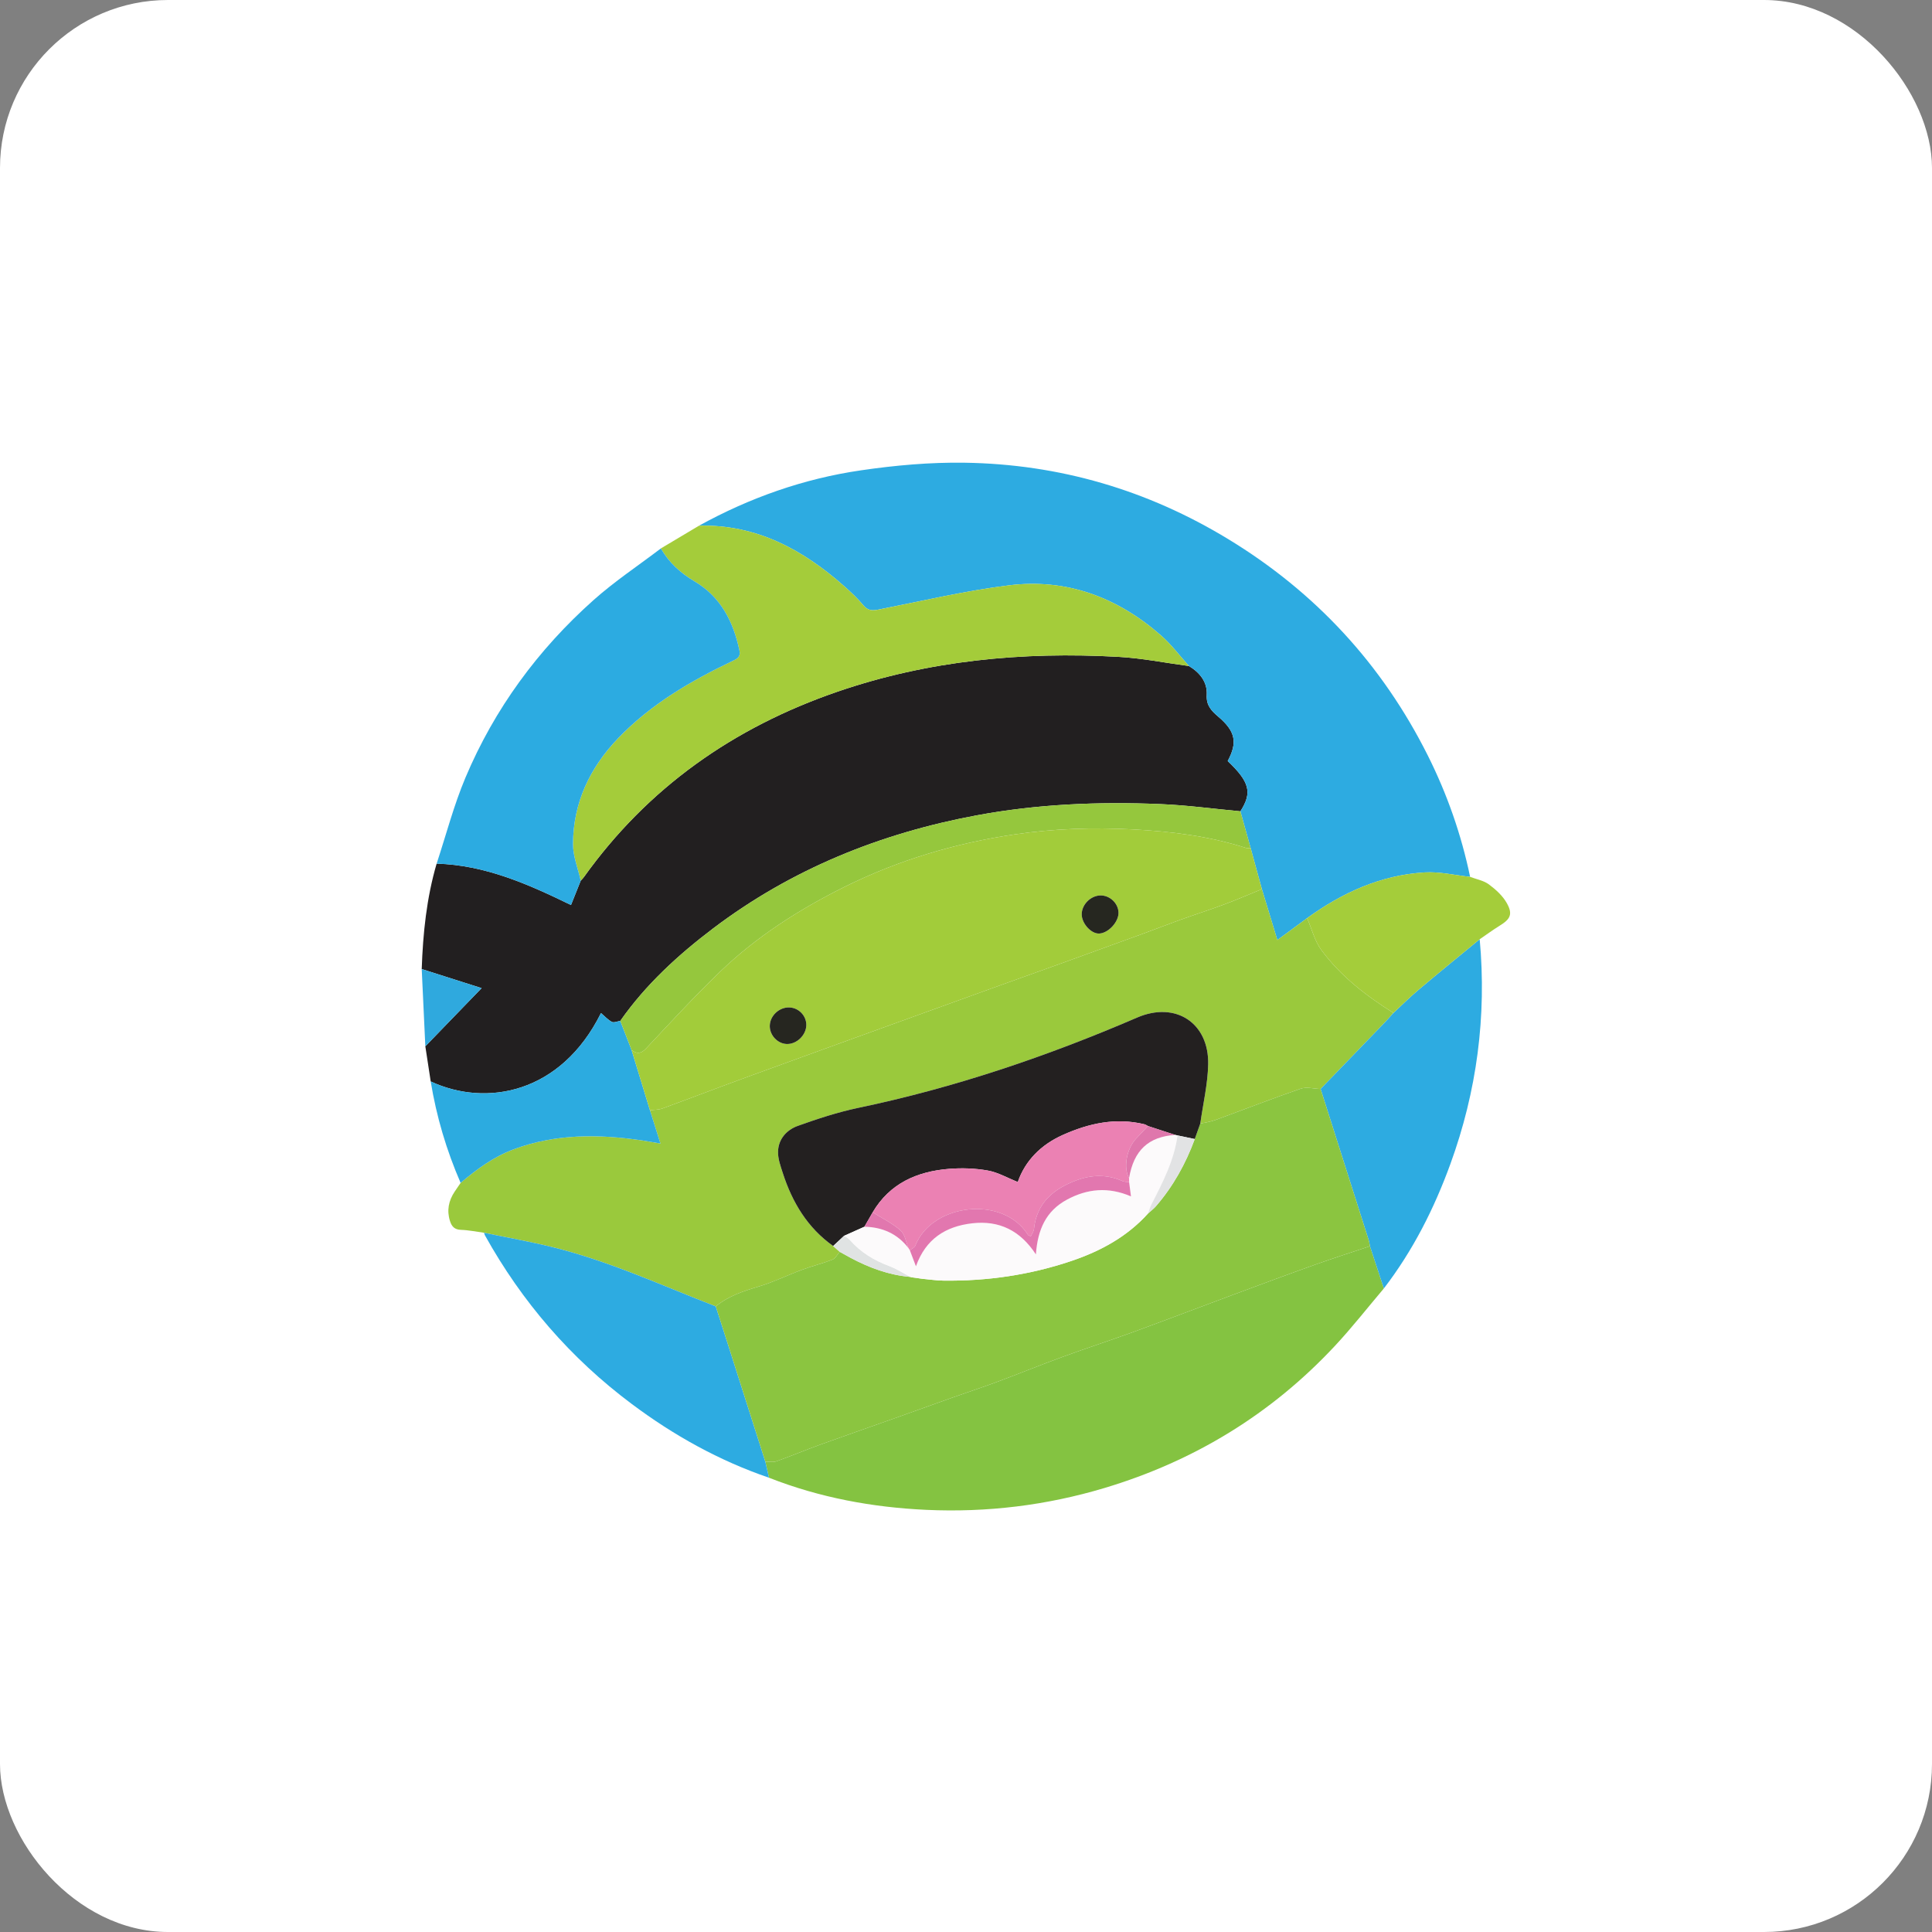 <?xml version="1.0" encoding="UTF-8"?>
<svg width="46px" height="46px" viewBox="0 0 46 46" version="1.1" xmlns="http://www.w3.org/2000/svg" xmlns:xlink="http://www.w3.org/1999/xlink">
    <rect x="0" y="0" width="46" height="46" fill="#808080" stroke="none"/>
    <!-- Generator: Sketch 51.3 (57544) - http://www.bohemiancoding.com/sketch -->
    <desc>Created with Sketch.</desc>
    <defs></defs>
    <g id="Page-5" stroke="none" stroke-width="1" fill="none" fill-rule="evenodd">
        <g id="classdojo">
            <rect id="Rectangle-17-Copy-7" fill="#FFFFFF" fill-rule="nonzero" x="0" y="0" width="46" height="46" rx="4"></rect>
            <g id="Group-54" transform="translate(10, 11)">
                <path d="M0.041,12.073 C0.07,11.224 0.156,10.383 0.396,9.563 C1.56,9.596 2.593,10.06 3.595,10.548 C3.682,10.332 3.754,10.15 3.827,9.968 C3.852,9.94 3.88,9.914 3.902,9.883 C5.422,7.757 7.461,6.322 9.933,5.471 C12.102,4.724 14.344,4.512 16.624,4.639 C17.188,4.67 17.747,4.783 18.309,4.858 C18.57,5.015 18.749,5.242 18.732,5.544 C18.718,5.794 18.838,5.92 19.007,6.064 C19.419,6.414 19.467,6.681 19.231,7.12 C19.756,7.62 19.819,7.872 19.533,8.317 C18.898,8.258 18.264,8.171 17.627,8.145 C16.161,8.084 14.701,8.144 13.254,8.413 C10.957,8.841 8.845,9.694 6.981,11.104 C6.144,11.738 5.374,12.443 4.769,13.307 C4.701,13.317 4.617,13.356 4.568,13.331 C4.473,13.281 4.396,13.194 4.309,13.121 C3.355,15.041 1.574,15.363 0.255,14.749 C0.212,14.47 0.17,14.191 0.127,13.912 C0.587,13.436 1.047,12.961 1.467,12.527 C1.008,12.381 0.524,12.227 0.041,12.073" id="Fill-4" fill="#221F20"></path>
                <path d="M19.533,8.317 C19.819,7.872 19.756,7.62 19.231,7.12 C19.467,6.681 19.419,6.414 19.007,6.064 C18.838,5.92 18.718,5.794 18.732,5.544 C18.749,5.242 18.57,5.015 18.309,4.858 C18.088,4.614 17.889,4.345 17.643,4.13 C16.61,3.224 15.399,2.765 14.02,2.937 C12.978,3.067 11.949,3.311 10.916,3.514 C10.765,3.544 10.663,3.54 10.557,3.413 C10.419,3.247 10.259,3.097 10.097,2.954 C9.113,2.086 8.013,1.484 6.644,1.516 C7.851,0.851 9.138,0.396 10.502,0.198 C11.314,0.079 12.143,0.005 12.963,0.017 C15.22,0.05 17.321,0.666 19.245,1.837 C21.325,3.102 22.91,4.823 23.995,6.987 C24.456,7.907 24.793,8.871 25.003,9.878 C24.641,9.839 24.276,9.75 23.918,9.772 C22.874,9.836 21.957,10.255 21.122,10.86 C20.89,11.031 20.658,11.202 20.413,11.382 C20.286,10.963 20.166,10.566 20.045,10.17 C19.956,9.845 19.867,9.52 19.778,9.196 C19.696,8.903 19.615,8.61 19.533,8.317" id="Fill-6" fill="#2DABE1"></path>
                <path d="M20.045,10.17 C20.166,10.566 20.286,10.963 20.413,11.382 C20.658,11.201 20.89,11.031 21.122,10.86 C21.233,11.116 21.301,11.404 21.463,11.623 C21.921,12.241 22.525,12.709 23.177,13.117 C23.116,13.185 23.058,13.255 22.994,13.321 C22.478,13.857 21.96,14.392 21.443,14.928 C21.284,14.923 21.11,14.873 20.97,14.921 C20.286,15.157 19.611,15.421 18.931,15.669 C18.819,15.711 18.696,15.725 18.578,15.752 C18.644,15.282 18.756,14.813 18.766,14.342 C18.787,13.355 17.99,12.833 17.074,13.228 C14.933,14.151 12.726,14.899 10.433,15.378 C9.943,15.481 9.463,15.639 8.992,15.808 C8.727,15.904 8.533,16.121 8.525,16.418 C8.52,16.587 8.584,16.763 8.638,16.93 C8.863,17.626 9.224,18.232 9.837,18.667 C9.889,18.713 9.941,18.759 9.993,18.805 C9.936,18.869 9.891,18.963 9.82,18.991 C9.585,19.083 9.337,19.143 9.1,19.231 C8.756,19.358 8.425,19.523 8.075,19.628 C7.704,19.739 7.344,19.855 7.042,20.105 C5.756,19.606 4.499,19.025 3.152,18.693 C2.614,18.56 2.067,18.464 1.524,18.351 C1.341,18.327 1.158,18.288 0.974,18.282 C0.82,18.277 0.754,18.199 0.714,18.072 C0.634,17.82 0.681,17.588 0.826,17.371 C0.872,17.302 0.92,17.233 0.967,17.164 C1.35,16.837 1.754,16.542 2.233,16.363 C3.229,15.992 4.251,16.001 5.283,16.152 C5.425,16.173 5.566,16.2 5.725,16.227 C5.635,15.943 5.555,15.689 5.475,15.434 C5.574,15.422 5.679,15.426 5.77,15.393 C6.424,15.154 7.074,14.904 7.728,14.665 C8.955,14.217 10.183,13.773 11.412,13.328 C12.196,13.043 12.981,12.76 13.766,12.477 C14.305,12.283 14.845,12.091 15.384,11.896 C15.993,11.676 16.601,11.455 17.209,11.233 C17.507,11.124 17.802,11.008 18.1,10.901 C18.456,10.773 18.816,10.658 19.169,10.526 C19.465,10.415 19.754,10.289 20.045,10.17" id="Fill-8" fill="#9AC93C"></path>
                <path d="M22.949,19.677 C22.561,20.135 22.19,20.61 21.78,21.049 C20.267,22.669 18.433,23.788 16.299,24.428 C14.915,24.843 13.497,25.015 12.057,24.949 C10.772,24.89 9.513,24.658 8.31,24.184 C8.28,24.057 8.251,23.929 8.222,23.801 C8.31,23.8 8.406,23.821 8.484,23.793 C8.841,23.666 9.19,23.519 9.546,23.39 C10.112,23.185 10.681,22.989 11.247,22.787 C11.727,22.617 12.205,22.443 12.685,22.273 C13.033,22.149 13.385,22.034 13.732,21.905 C14.253,21.711 14.768,21.501 15.29,21.31 C15.849,21.105 16.416,20.921 16.976,20.717 C17.766,20.428 18.553,20.127 19.342,19.834 C20,19.589 20.659,19.344 21.32,19.108 C21.75,18.955 22.185,18.816 22.618,18.671 C22.728,19.006 22.839,19.341 22.949,19.677" id="Fill-10" fill="#84C341"></path>
                <path d="M6.644,1.516 C8.013,1.484 9.113,2.086 10.097,2.954 C10.259,3.097 10.419,3.248 10.557,3.413 C10.663,3.54 10.765,3.544 10.916,3.515 C11.949,3.311 12.978,3.067 14.02,2.937 C15.399,2.765 16.61,3.224 17.643,4.13 C17.889,4.345 18.088,4.614 18.309,4.858 C17.747,4.783 17.188,4.67 16.624,4.639 C14.344,4.512 12.102,4.724 9.933,5.471 C7.461,6.322 5.422,7.757 3.902,9.883 C3.88,9.914 3.852,9.94 3.827,9.968 C3.762,9.678 3.642,9.387 3.643,9.097 C3.646,8.117 4.041,7.282 4.719,6.576 C5.496,5.765 6.45,5.21 7.456,4.73 C7.567,4.677 7.635,4.627 7.607,4.493 C7.462,3.807 7.167,3.215 6.535,2.841 C6.202,2.643 5.925,2.395 5.736,2.057 C6.039,1.877 6.341,1.696 6.644,1.516" id="Fill-12" fill="#A4CC3A"></path>
                <path d="M5.736,2.057 C5.925,2.395 6.202,2.643 6.535,2.841 C7.167,3.215 7.462,3.807 7.607,4.493 C7.635,4.627 7.567,4.677 7.456,4.73 C6.45,5.21 5.496,5.765 4.719,6.575 C4.041,7.282 3.646,8.117 3.643,9.097 C3.642,9.387 3.762,9.678 3.827,9.968 C3.754,10.15 3.682,10.332 3.595,10.548 C2.593,10.06 1.56,9.596 0.396,9.563 C0.622,8.878 0.804,8.175 1.083,7.513 C1.773,5.878 2.806,4.469 4.135,3.285 C4.636,2.839 5.201,2.464 5.736,2.057" id="Fill-14" fill="#2CABE1"></path>
                <path d="M22.949,19.677 C22.839,19.341 22.728,19.006 22.618,18.671 C22.609,18.626 22.605,18.58 22.591,18.537 C22.209,17.334 21.826,16.131 21.443,14.928 C21.96,14.392 22.478,13.857 22.994,13.321 C23.058,13.255 23.116,13.185 23.177,13.117 C23.375,12.934 23.566,12.742 23.772,12.569 C24.254,12.162 24.744,11.764 25.231,11.363 C25.399,13.198 25.163,14.982 24.533,16.714 C24.147,17.774 23.642,18.775 22.949,19.677" id="Fill-16" fill="#2DABE1"></path>
                <path d="M8.222,23.801 C8.251,23.929 8.28,24.057 8.31,24.184 C7.122,23.778 6.04,23.175 5.042,22.428 C3.586,21.34 2.427,19.996 1.548,18.416 C1.537,18.396 1.532,18.373 1.524,18.351 C2.067,18.464 2.614,18.56 3.152,18.693 C4.499,19.025 5.756,19.606 7.042,20.105 C7.122,20.353 7.202,20.6 7.281,20.848 C7.595,21.832 7.908,22.817 8.222,23.801" id="Fill-18" fill="#2DABE1"></path>
                <path d="M25.231,11.363 C24.744,11.764 24.254,12.162 23.772,12.569 C23.566,12.743 23.375,12.934 23.177,13.117 C22.525,12.709 21.921,12.241 21.463,11.623 C21.301,11.404 21.233,11.116 21.122,10.86 C21.957,10.255 22.874,9.836 23.918,9.772 C24.276,9.75 24.641,9.839 25.003,9.878 C25.154,9.935 25.326,9.965 25.45,10.057 C25.617,10.181 25.784,10.333 25.881,10.511 C26.024,10.77 25.958,10.886 25.704,11.042 C25.542,11.142 25.388,11.256 25.231,11.363" id="Fill-20" fill="#A4CD3A"></path>
                <path d="M5.475,15.434 C5.555,15.689 5.635,15.943 5.725,16.227 C5.566,16.2 5.425,16.173 5.283,16.152 C4.251,16.001 3.229,15.992 2.233,16.363 C1.754,16.542 1.35,16.837 0.967,17.164 C0.63,16.388 0.391,15.583 0.255,14.749 C1.574,15.363 3.355,15.041 4.309,13.121 C4.396,13.194 4.473,13.281 4.568,13.331 C4.617,13.356 4.701,13.317 4.769,13.307 C4.859,13.54 4.949,13.772 5.039,14.004 C5.184,14.481 5.33,14.958 5.475,15.434" id="Fill-22" fill="#2CABE0"></path>
                <path d="M0.041,12.073 C0.524,12.227 1.008,12.381 1.467,12.527 C1.047,12.961 0.587,13.436 0.127,13.912 C0.098,13.299 0.069,12.686 0.041,12.073" id="Fill-24" fill="#2FA9DE"></path>
                <path d="M5.039,14.004 C4.949,13.772 4.859,13.54 4.769,13.307 C5.374,12.443 6.144,11.738 6.981,11.104 C8.845,9.694 10.957,8.841 13.254,8.413 C14.701,8.144 16.161,8.084 17.627,8.145 C18.264,8.171 18.898,8.258 19.533,8.317 C19.615,8.61 19.696,8.903 19.778,9.196 C19.739,9.193 19.697,9.199 19.662,9.187 C18.786,8.906 17.876,8.795 16.966,8.747 C16.03,8.697 15.09,8.729 14.155,8.867 C12.739,9.077 11.387,9.48 10.109,10.115 C9.03,10.652 8.017,11.297 7.148,12.132 C6.538,12.72 5.963,13.344 5.384,13.962 C5.263,14.092 5.167,14.096 5.039,14.004" id="Fill-26" fill="#95C73D"></path>
                <path d="M9.198,13.413 C9.204,13.191 9.023,12.997 8.799,12.987 C8.553,12.976 8.33,13.185 8.328,13.428 C8.326,13.649 8.513,13.849 8.73,13.857 C8.964,13.867 9.191,13.651 9.198,13.413 M16.204,10.32 C15.971,10.322 15.757,10.535 15.755,10.766 C15.753,10.987 15.981,11.238 16.174,11.227 C16.393,11.216 16.639,10.946 16.631,10.725 C16.624,10.507 16.425,10.318 16.204,10.32 M5.039,14.004 C5.167,14.096 5.263,14.092 5.384,13.962 C5.963,13.344 6.538,12.72 7.148,12.132 C8.017,11.297 9.03,10.652 10.109,10.115 C11.387,9.48 12.739,9.077 14.155,8.867 C15.09,8.729 16.03,8.697 16.966,8.747 C17.876,8.795 18.786,8.906 19.662,9.187 C19.697,9.199 19.739,9.193 19.778,9.196 C19.867,9.52 19.956,9.845 20.045,10.17 C19.754,10.289 19.465,10.415 19.169,10.526 C18.816,10.658 18.456,10.773 18.1,10.901 C17.802,11.008 17.507,11.124 17.209,11.233 C16.601,11.455 15.993,11.676 15.384,11.896 C14.845,12.091 14.305,12.282 13.766,12.477 C12.981,12.76 12.196,13.043 11.412,13.328 C10.184,13.773 8.955,14.217 7.728,14.665 C7.074,14.904 6.424,15.154 5.77,15.393 C5.679,15.426 5.574,15.422 5.475,15.434 C5.33,14.958 5.184,14.481 5.039,14.004" id="Fill-28" fill="#A2CC3A"></path>
                <path d="M8.222,23.801 C7.908,22.817 7.595,21.832 7.281,20.848 C7.202,20.6 7.122,20.353 7.042,20.105 C7.344,19.855 7.704,19.739 8.075,19.628 C8.425,19.523 8.756,19.358 9.1,19.231 C9.337,19.143 9.585,19.083 9.82,18.991 C9.891,18.963 9.936,18.869 9.993,18.805 C10.08,18.853 10.166,18.902 10.254,18.949 C10.7,19.187 11.168,19.36 11.678,19.403 C11.689,19.409 11.702,19.413 11.715,19.413 C11.795,19.424 11.876,19.436 11.956,19.447 C12.126,19.462 12.296,19.489 12.466,19.491 C13.506,19.504 14.522,19.356 15.506,19.024 C16.202,18.789 16.838,18.445 17.336,17.89 C17.398,17.834 17.466,17.783 17.521,17.721 C17.933,17.246 18.231,16.706 18.447,16.12 C18.491,15.997 18.534,15.875 18.578,15.752 C18.696,15.725 18.819,15.711 18.931,15.669 C19.611,15.421 20.286,15.157 20.97,14.921 C21.11,14.873 21.284,14.923 21.443,14.928 C21.826,16.131 22.209,17.334 22.591,18.537 C22.605,18.58 22.609,18.626 22.618,18.671 C22.185,18.816 21.75,18.955 21.32,19.108 C20.659,19.344 20,19.589 19.342,19.834 C18.553,20.127 17.766,20.428 16.976,20.717 C16.416,20.921 15.849,21.105 15.29,21.31 C14.768,21.501 14.253,21.711 13.732,21.905 C13.385,22.034 13.033,22.149 12.685,22.273 C12.205,22.443 11.727,22.617 11.248,22.787 C10.681,22.989 10.112,23.185 9.546,23.39 C9.19,23.519 8.841,23.666 8.484,23.793 C8.406,23.821 8.31,23.8 8.222,23.801" id="Fill-30" fill="#8BC540"></path>
                <path d="M18.578,15.752 C18.534,15.875 18.491,15.997 18.447,16.12 C18.311,16.091 18.174,16.063 18.037,16.034 C18.019,16.03 18,16.026 17.982,16.022 C17.766,15.951 17.55,15.881 17.333,15.81 C17.305,15.796 17.279,15.776 17.25,15.769 C16.568,15.603 15.925,15.745 15.304,16.023 C14.781,16.257 14.408,16.638 14.233,17.143 C13.988,17.046 13.762,16.913 13.52,16.87 C13.218,16.816 12.9,16.805 12.593,16.83 C11.83,16.892 11.183,17.178 10.778,17.865 C10.712,17.98 10.647,18.094 10.581,18.208 C10.419,18.28 10.257,18.352 10.096,18.425 L9.837,18.667 C9.224,18.232 8.863,17.626 8.638,16.93 C8.584,16.763 8.52,16.587 8.525,16.418 C8.533,16.121 8.727,15.904 8.992,15.808 C9.463,15.639 9.943,15.481 10.433,15.378 C12.726,14.899 14.933,14.151 17.074,13.228 C17.99,12.833 18.787,13.355 18.766,14.342 C18.756,14.813 18.644,15.282 18.578,15.752" id="Fill-32" fill="#232020"></path>
                <path d="M9.837,18.667 C9.923,18.586 10.009,18.505 10.096,18.425 C10.14,18.454 10.194,18.476 10.228,18.515 C10.487,18.813 10.81,19.01 11.181,19.147 C11.354,19.212 11.512,19.317 11.678,19.403 C11.168,19.36 10.7,19.187 10.254,18.949 C10.166,18.902 10.08,18.853 9.993,18.805 C9.941,18.759 9.889,18.713 9.837,18.667" id="Fill-34" fill="#E0E3E3"></path>
                <path d="M16.204,10.32 C16.425,10.318 16.624,10.506 16.631,10.725 C16.639,10.946 16.393,11.216 16.174,11.227 C15.981,11.238 15.753,10.987 15.755,10.766 C15.757,10.535 15.971,10.322 16.204,10.32" id="Fill-36" fill="#262720"></path>
                <path d="M9.198,13.413 C9.191,13.651 8.964,13.867 8.73,13.857 C8.513,13.849 8.326,13.649 8.328,13.428 C8.33,13.185 8.553,12.976 8.799,12.987 C9.023,12.997 9.204,13.191 9.198,13.413" id="Fill-38" fill="#262620"></path>
                <path d="M11.678,19.403 C11.512,19.317 11.354,19.212 11.181,19.147 C10.81,19.01 10.487,18.813 10.228,18.515 C10.194,18.476 10.14,18.454 10.096,18.425 C10.257,18.352 10.419,18.28 10.581,18.208 C11.01,18.218 11.367,18.374 11.63,18.717 C11.641,18.734 11.652,18.751 11.663,18.768 C11.706,18.88 11.749,18.993 11.808,19.15 C12.041,18.497 12.516,18.198 13.149,18.126 C13.789,18.053 14.292,18.296 14.664,18.867 C14.706,18.278 14.903,17.832 15.405,17.562 C15.887,17.303 16.384,17.252 16.928,17.485 C16.909,17.341 16.896,17.244 16.883,17.147 C16.883,17.115 16.883,17.083 16.883,17.05 C16.994,16.39 17.345,16.061 17.981,16.022 C18,16.026 18.019,16.03 18.037,16.034 C17.956,16.63 17.683,17.155 17.413,17.682 C17.38,17.748 17.361,17.821 17.336,17.89 C16.838,18.445 16.202,18.79 15.506,19.024 C14.522,19.356 13.506,19.504 12.466,19.491 C12.296,19.489 12.126,19.462 11.956,19.447 C11.876,19.436 11.795,19.424 11.715,19.413 C11.702,19.413 11.689,19.409 11.678,19.403" id="Fill-40" fill="#FCFAFB"></path>
                <path d="M17.336,17.89 C17.361,17.821 17.38,17.748 17.413,17.682 C17.683,17.155 17.956,16.63 18.037,16.034 C18.174,16.062 18.311,16.091 18.447,16.12 C18.231,16.706 17.933,17.246 17.521,17.721 C17.466,17.783 17.398,17.834 17.336,17.89" id="Fill-42" fill="#E2E3E4"></path>
                <path d="M11.715,19.413 C11.796,19.438 11.876,19.462 11.956,19.487 C11.876,19.462 11.796,19.438 11.715,19.413" id="Fill-44" fill="#E0E3E3"></path>
                <path d="M11.663,18.768 C11.652,18.751 11.641,18.734 11.63,18.717 C11.57,18.573 11.547,18.388 11.441,18.295 C11.246,18.123 11.002,18.006 10.778,17.865 C11.183,17.178 11.83,16.892 12.593,16.83 C12.9,16.805 13.218,16.816 13.52,16.87 C13.762,16.913 13.988,17.046 14.233,17.143 C14.408,16.638 14.781,16.257 15.304,16.023 C15.925,15.745 16.568,15.603 17.25,15.769 C17.279,15.776 17.305,15.796 17.333,15.81 C17.239,15.91 17.144,16.01 17.05,16.11 C16.822,16.352 16.741,16.807 16.883,17.05 C16.883,17.083 16.883,17.115 16.884,17.147 C16.83,17.139 16.772,17.141 16.725,17.12 C16.364,16.959 15.999,16.967 15.637,17.1 C15.086,17.302 14.683,17.639 14.618,18.263 C14.611,18.322 14.569,18.378 14.542,18.438 C14.5,18.414 14.481,18.41 14.474,18.399 C13.886,17.456 12.194,17.648 11.794,18.656 C11.776,18.703 11.708,18.731 11.663,18.768" id="Fill-46" fill="#EB81B3"></path>
                <path d="M16.883,17.05 C16.742,16.807 16.822,16.352 17.05,16.11 C17.144,16.01 17.239,15.91 17.333,15.81 C17.55,15.881 17.766,15.951 17.982,16.022 C17.345,16.062 16.994,16.39 16.883,17.05" id="Fill-48" fill="#DF77AC"></path>
                <path d="M10.778,17.865 C11.002,18.006 11.246,18.123 11.441,18.295 C11.547,18.388 11.57,18.573 11.63,18.717 C11.367,18.374 11.01,18.217 10.581,18.208 C10.647,18.094 10.712,17.98 10.778,17.865" id="Fill-50" fill="#E177AE"></path>
                <path d="M11.663,18.768 C11.708,18.731 11.776,18.703 11.794,18.656 C12.194,17.648 13.886,17.456 14.474,18.399 C14.481,18.41 14.5,18.414 14.542,18.438 C14.569,18.378 14.611,18.322 14.618,18.263 C14.683,17.639 15.086,17.302 15.637,17.1 C15.999,16.967 16.364,16.959 16.725,17.12 C16.772,17.141 16.83,17.139 16.884,17.147 C16.896,17.244 16.909,17.341 16.928,17.485 C16.384,17.252 15.887,17.303 15.405,17.562 C14.903,17.832 14.706,18.278 14.664,18.867 C14.292,18.296 13.789,18.053 13.149,18.126 C12.516,18.198 12.041,18.497 11.808,19.15 C11.749,18.993 11.706,18.88 11.663,18.768" id="Fill-52" fill="#E277AF"></path>
            </g>
        </g>
    </g>
</svg>